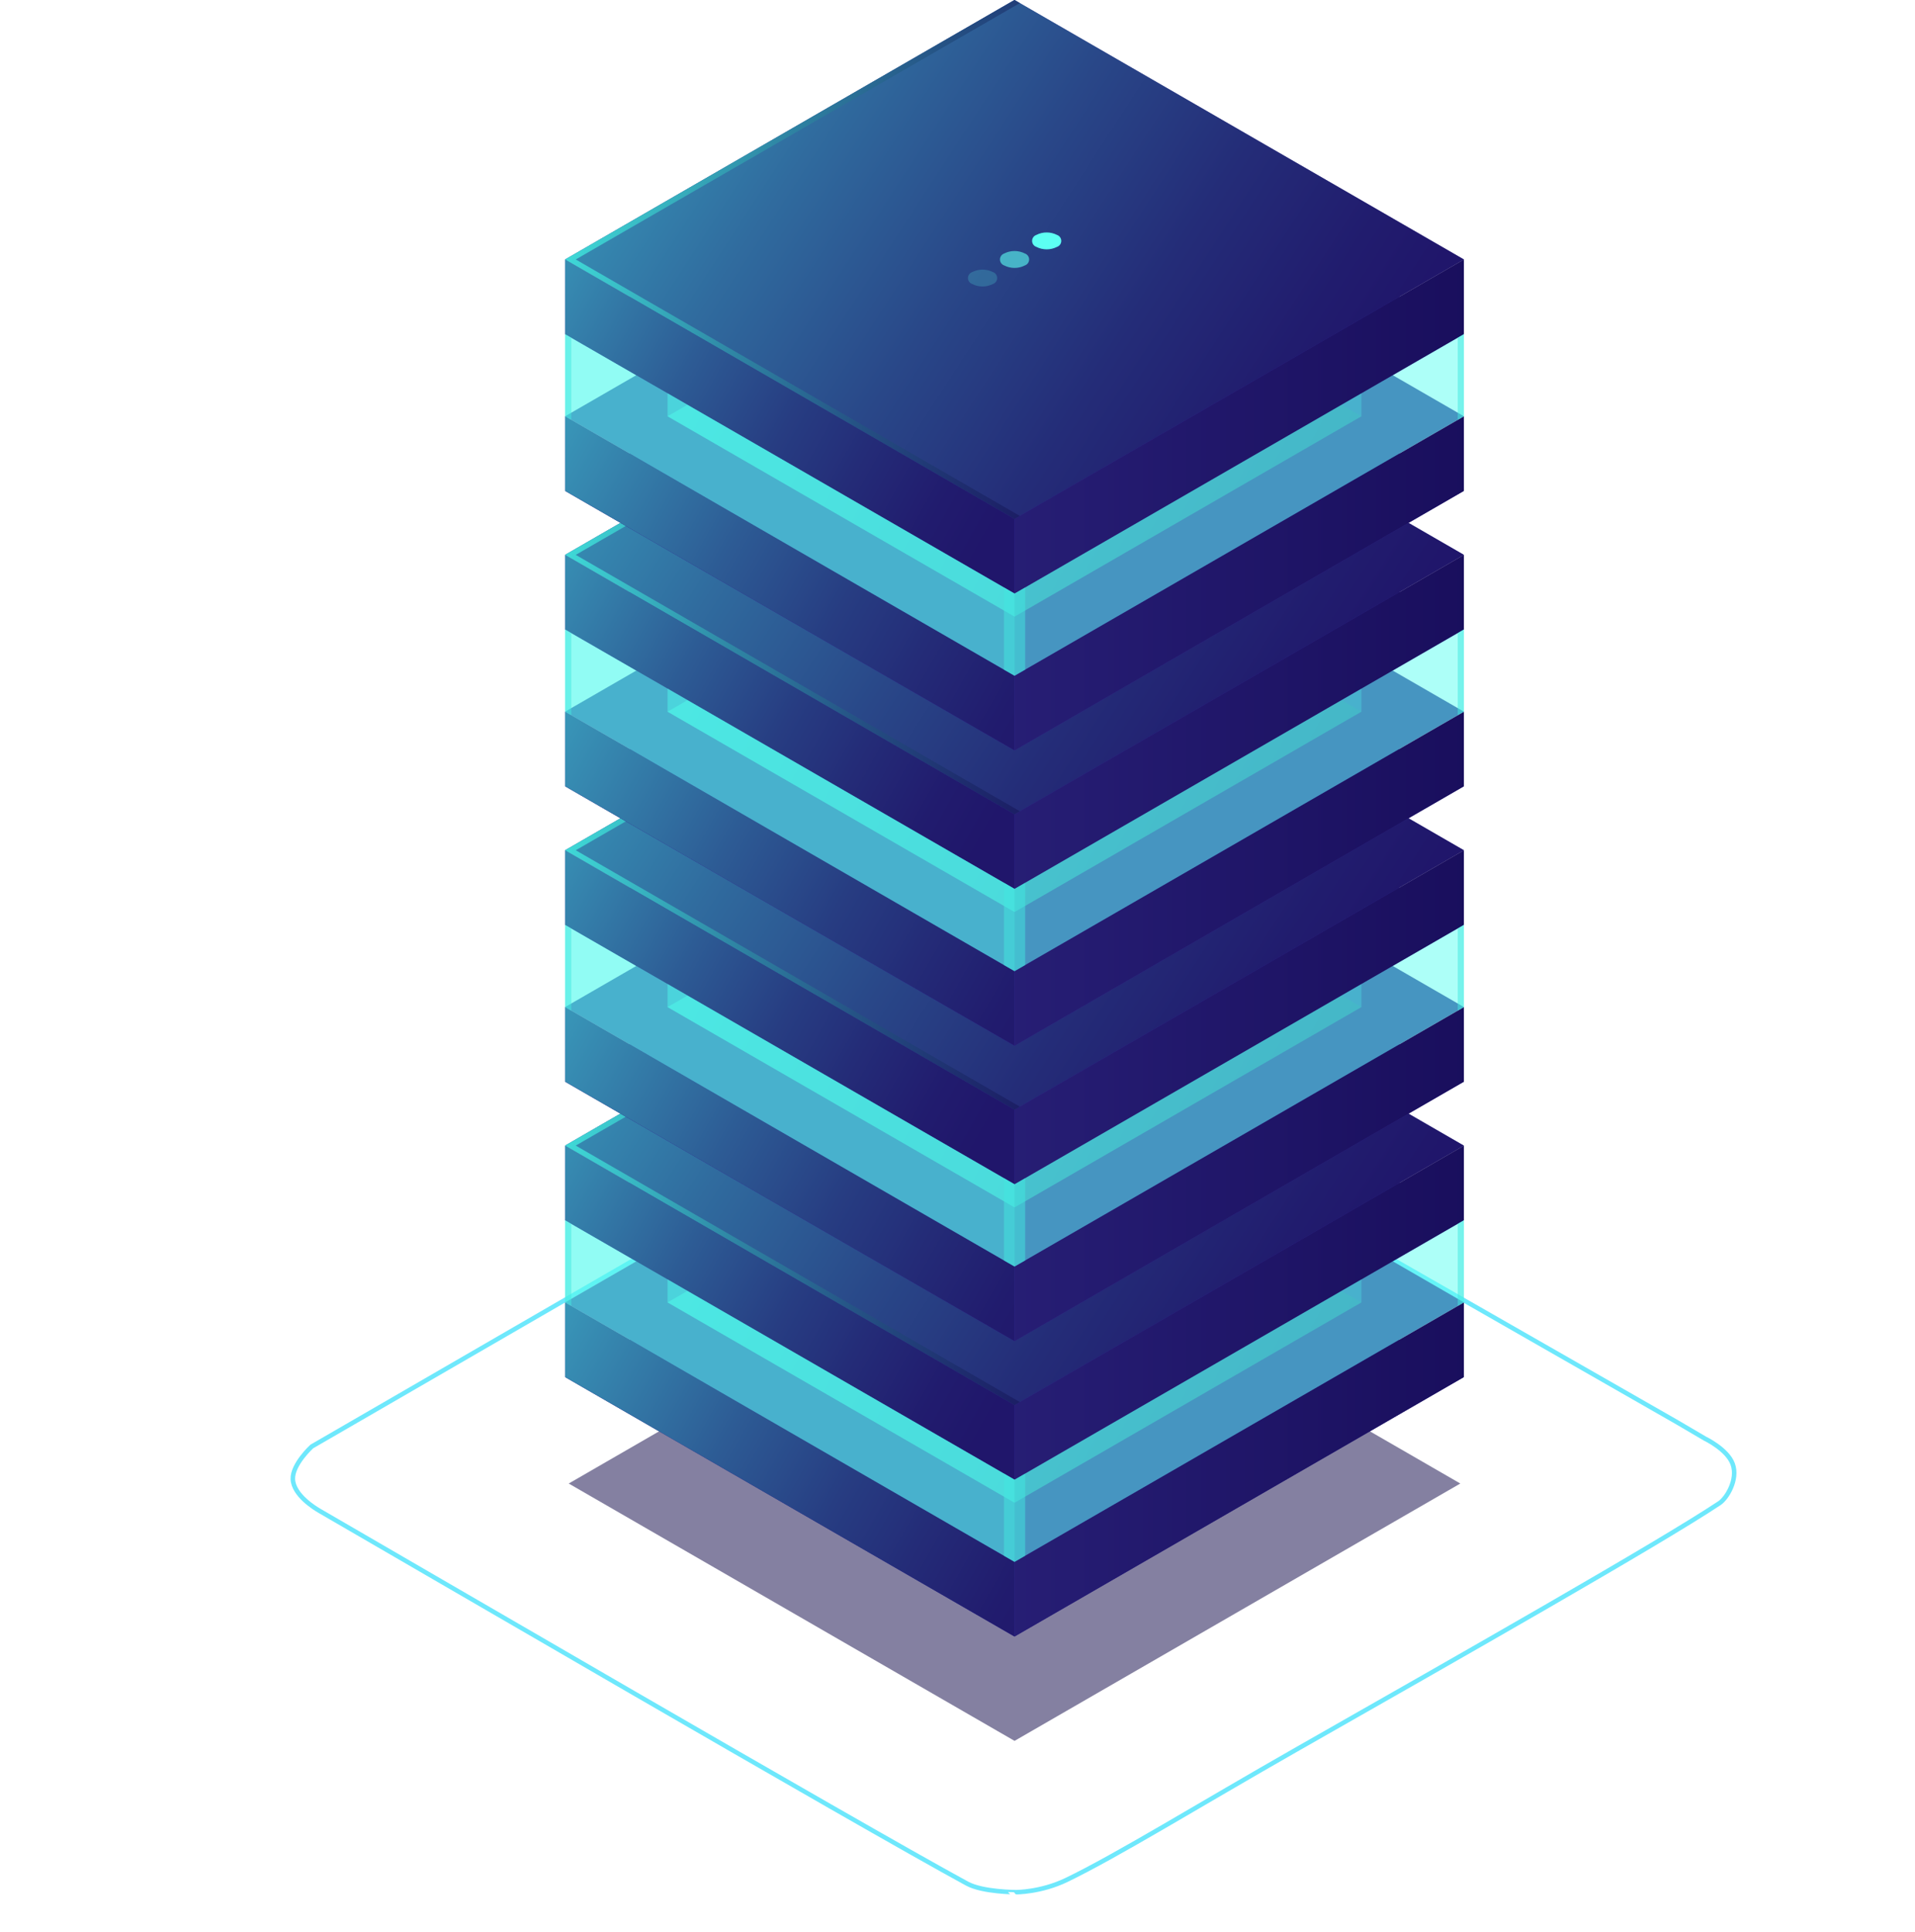 <svg viewBox="267.813 497.26 423.826 427.521" width="423.826" height="427.521" xmlns="http://www.w3.org/2000/svg">
  <style>
    @keyframes bounce {
      0% {
        transform: translate(267.813px, 507.26px);
      }

      100% {
        transform: translate(267.813px, 497.26px);
      }
    }

    /* @keyframes top1 {
      0% {
        transform: translateX(0px);
      }

      100% {
        transform: translateX(6px);
      }
    }

    @keyframes middle1 {
      0% {
        transform: translateX(0px);
      }

      100% {
        transform: translateX(-6px);
      }
    }

    @keyframes middle11 {
      0% {
        transform: translateX(0px);
      }

      100% {
        transform: translateX(6px);
      }
    }


    @keyframes bottom1 {
      0% {
        transform: translateX(0px);
      }

      100% {
        transform: translateX(-6px);
      }
    } */

    /* #top {
      animation: top1 2s ease-in-out infinite alternate;
      transition: all 0.3s linear;
    }

    #middle {
      animation: middle1 2s ease-in-out infinite alternate;
      transition: all 0.3s linear;
    }

    #middle-1 {
      animation: middle11 2s ease-in-out infinite alternate;
      transition: all 0.3s linear;
    }

    #bottom {
      animation: bottom1 2s ease-in-out infinite alternate;
      transition: all 0.3s linear;
    } */

    #g-1 {
      animation: bounce 2s ease-in-out infinite alternate;
    }

    /* #g-1:hover #top {
      transform: translateX(50px);
    }

    #g-1:hover #middle {
      transform: translateX(-50px);
    }

    #g-1:hover #middle-1 {
      transform: translateX(50px);
    }

    #g-1:hover #bottom {
      transform: translateX(-50px);
    } */
  </style>
  <defs>
    <radialGradient id="gradient-1" cx="0" cy="0" r="1" gradientUnits="userSpaceOnUse"
      gradientTransform="translate(178.186 247.902) rotate(29.887) scale(96.014 82.96)">
      <stop stop-color="#42E8E0" />
      <stop offset="0.02" stop-color="#3FD8D7" />
      <stop offset="0.1" stop-color="#36A9BA" />
      <stop offset="0.18" stop-color="#2E7FA0" />
      <stop offset="0.26" stop-color="#275C8B" />
      <stop offset="0.35" stop-color="#223F79" />
      <stop offset="0.44" stop-color="#1D296C" />
      <stop offset="0.54" stop-color="#1A1962" />
      <stop offset="0.66" stop-color="#19105D" />
      <stop offset="0.82" stop-color="#180D5B" />
    </radialGradient>
    <radialGradient id="gradient-2" cx="0" cy="0" r="1" gradientUnits="userSpaceOnUse"
      gradientTransform="translate(313.751 369.26) rotate(29.887) scale(82.679 71.438)">
      <stop stop-color="#42E8E0" />
      <stop offset="0.02" stop-color="#3FD8D7" />
      <stop offset="0.1" stop-color="#36A9BA" />
      <stop offset="0.18" stop-color="#2E7FA0" />
      <stop offset="0.26" stop-color="#275C8B" />
      <stop offset="0.35" stop-color="#223F79" />
      <stop offset="0.44" stop-color="#1D296C" />
      <stop offset="0.54" stop-color="#1A1962" />
      <stop offset="0.66" stop-color="#19105D" />
      <stop offset="0.82" stop-color="#180D5B" />
    </radialGradient>
    <radialGradient id="gradient-3" cx="0" cy="0" r="1" gradientUnits="userSpaceOnUse"
      gradientTransform="translate(79.87 312.013) rotate(29.887) scale(73.826 63.788)">
      <stop stop-color="#42E8E0" />
      <stop offset="0.02" stop-color="#3FD8D7" />
      <stop offset="0.1" stop-color="#36A9BA" />
      <stop offset="0.18" stop-color="#2E7FA0" />
      <stop offset="0.26" stop-color="#275C8B" />
      <stop offset="0.35" stop-color="#223F79" />
      <stop offset="0.44" stop-color="#1D296C" />
      <stop offset="0.54" stop-color="#1A1962" />
      <stop offset="0.66" stop-color="#19105D" />
      <stop offset="0.82" stop-color="#180D5B" />
    </radialGradient>
    <radialGradient id="gradient-4" cx="0" cy="0" r="1" gradientUnits="userSpaceOnUse"
      gradientTransform="translate(188.966 250.329) scale(10.69 10.69)">
      <stop stop-color="#42E8E0" />
      <stop offset="0.02" stop-color="#3FD8D7" />
      <stop offset="0.1" stop-color="#36A9BA" />
      <stop offset="0.18" stop-color="#2E7FA0" />
      <stop offset="0.26" stop-color="#275C8B" />
      <stop offset="0.35" stop-color="#223F79" />
      <stop offset="0.44" stop-color="#1D296C" />
      <stop offset="0.54" stop-color="#1A1962" />
      <stop offset="0.66" stop-color="#19105D" />
      <stop offset="0.82" stop-color="#180D5B" />
    </radialGradient>
    <radialGradient id="gradient-5" cx="0" cy="0" r="1" gradientUnits="userSpaceOnUse"
      gradientTransform="translate(81.097 312.729) scale(10.69 10.69)">
      <stop stop-color="#42E8E0" />
      <stop offset="0.02" stop-color="#3FD8D7" />
      <stop offset="0.1" stop-color="#36A9BA" />
      <stop offset="0.18" stop-color="#2E7FA0" />
      <stop offset="0.26" stop-color="#275C8B" />
      <stop offset="0.35" stop-color="#223F79" />
      <stop offset="0.44" stop-color="#1D296C" />
      <stop offset="0.54" stop-color="#1A1962" />
      <stop offset="0.66" stop-color="#19105D" />
      <stop offset="0.82" stop-color="#180D5B" />
    </radialGradient>
    <radialGradient id="gradient-6" cx="0" cy="0" r="1" gradientUnits="userSpaceOnUse"
      gradientTransform="translate(315.228 370.771) scale(10.69 10.69)">
      <stop stop-color="#42E8E0" />
      <stop offset="0.02" stop-color="#3FD8D7" />
      <stop offset="0.1" stop-color="#36A9BA" />
      <stop offset="0.18" stop-color="#2E7FA0" />
      <stop offset="0.26" stop-color="#275C8B" />
      <stop offset="0.35" stop-color="#223F79" />
      <stop offset="0.44" stop-color="#1D296C" />
      <stop offset="0.54" stop-color="#1A1962" />
      <stop offset="0.66" stop-color="#19105D" />
      <stop offset="0.82" stop-color="#180D5B" />
    </radialGradient>
    <radialGradient id="gradient-7" cx="0" cy="0" r="1" gradientUnits="userSpaceOnUse"
      gradientTransform="translate(335.054 359.085) scale(10.69 10.69)">
      <stop stop-color="#42E8E0" />
      <stop offset="0.02" stop-color="#3FD8D7" />
      <stop offset="0.1" stop-color="#36A9BA" />
      <stop offset="0.18" stop-color="#2E7FA0" />
      <stop offset="0.26" stop-color="#275C8B" />
      <stop offset="0.35" stop-color="#223F79" />
      <stop offset="0.44" stop-color="#1D296C" />
      <stop offset="0.54" stop-color="#1A1962" />
      <stop offset="0.66" stop-color="#19105D" />
      <stop offset="0.82" stop-color="#180D5B" />
    </radialGradient>
    <radialGradient id="gradient-8" cx="0" cy="0" r="1" gradientUnits="userSpaceOnUse"
      gradientTransform="translate(354.878 347.571) scale(10.69 10.69)">
      <stop stop-color="#42E8E0" />
      <stop offset="0.02" stop-color="#3FD8D7" />
      <stop offset="0.1" stop-color="#36A9BA" />
      <stop offset="0.18" stop-color="#2E7FA0" />
      <stop offset="0.26" stop-color="#275C8B" />
      <stop offset="0.35" stop-color="#223F79" />
      <stop offset="0.44" stop-color="#1D296C" />
      <stop offset="0.54" stop-color="#1A1962" />
      <stop offset="0.66" stop-color="#19105D" />
      <stop offset="0.82" stop-color="#180D5B" />
    </radialGradient>
    <linearGradient id="gradient-9" x1="356.185" y1="360.423" x2="151.761" y2="248.307" gradientUnits="userSpaceOnUse">
      <stop stop-color="#180D5B" />
      <stop offset="0.09" stop-color="#1A1660" />
      <stop offset="0.25" stop-color="#1E2D6E" />
      <stop offset="0.44" stop-color="#255385" />
      <stop offset="0.66" stop-color="#2F87A5" />
      <stop offset="0.9" stop-color="#3CCACE" />
      <stop offset="1" stop-color="#42E8E0" />
    </linearGradient>
    <linearGradient id="gradient-10" x1="191.488" y1="325.194" x2="333.653" y2="325.194" gradientUnits="userSpaceOnUse">
      <stop stop-color="#2B237C" />
      <stop offset="1" stop-color="#180D5B" />
    </linearGradient>
    <linearGradient id="gradient-11" x1="234.949" y1="359.381" x2="105.451" y2="285.762" gradientUnits="userSpaceOnUse">
      <stop stop-color="#180D5B" />
      <stop offset="0.1" stop-color="#1A1560" />
      <stop offset="0.25" stop-color="#1E2D6E" />
      <stop offset="0.28" stop-color="#1F3372" />
      <stop offset="0.38" stop-color="#22447C" />
      <stop offset="0.57" stop-color="#2B7097" />
      <stop offset="0.83" stop-color="#39B7C2" />
      <stop offset="1" stop-color="#42E8E0" />
    </linearGradient>
    <linearGradient id="gradient-12" x1="290.86" y1="296.592" x2="124.046" y2="188.256" gradientUnits="userSpaceOnUse">
      <stop stop-color="#180D5B" />
      <stop offset="0.09" stop-color="#1A1660" />
      <stop offset="0.25" stop-color="#1E2D6E" />
      <stop offset="0.44" stop-color="#255385" />
      <stop offset="0.66" stop-color="#2F87A5" />
      <stop offset="0.9" stop-color="#3CCACE" />
      <stop offset="1" stop-color="#42E8E0" />
    </linearGradient>
    <linearGradient id="gradient-13" x1="191.488" y1="290.493" x2="333.653" y2="290.493" gradientUnits="userSpaceOnUse">
      <stop stop-color="#2B237C" />
      <stop offset="1" stop-color="#180D5B" />
    </linearGradient>
    <linearGradient id="gradient-14" x1="218.377" y1="315.063" x2="101.841" y2="249.349" gradientUnits="userSpaceOnUse">
      <stop stop-color="#180D5B" />
      <stop offset="0.1" stop-color="#1A1560" />
      <stop offset="0.25" stop-color="#1E2D6E" />
      <stop offset="0.28" stop-color="#1F3372" />
      <stop offset="0.38" stop-color="#22447C" />
      <stop offset="0.57" stop-color="#2B7097" />
      <stop offset="0.83" stop-color="#39B7C2" />
      <stop offset="1" stop-color="#42E8E0" />
    </linearGradient>
    <linearGradient id="gradient-15" x1="257.684" y1="261.02" x2="123.579" y2="230.722" gradientUnits="userSpaceOnUse">
      <stop stop-color="#180D5B" />
      <stop offset="0.09" stop-color="#1A1660" />
      <stop offset="0.25" stop-color="#1E2D6E" />
      <stop offset="0.44" stop-color="#255385" />
      <stop offset="0.66" stop-color="#2F87A5" />
      <stop offset="0.9" stop-color="#3CCACE" />
      <stop offset="1" stop-color="#42E8E0" />
    </linearGradient>
    <linearGradient id="gradient-16" x1="356.185" y1="295.052" x2="151.761" y2="182.951" gradientUnits="userSpaceOnUse">
      <stop stop-color="#180D5B" />
      <stop offset="0.09" stop-color="#1A1660" />
      <stop offset="0.25" stop-color="#1E2D6E" />
      <stop offset="0.44" stop-color="#255385" />
      <stop offset="0.66" stop-color="#2F87A5" />
      <stop offset="0.9" stop-color="#3CCACE" />
      <stop offset="1" stop-color="#42E8E0" />
    </linearGradient>
    <linearGradient id="gradient-17" x1="191.488" y1="259.822" x2="333.653" y2="259.822" gradientUnits="userSpaceOnUse">
      <stop stop-color="#2B237C" />
      <stop offset="1" stop-color="#180D5B" />
    </linearGradient>
    <linearGradient id="gradient-18" x1="234.949" y1="294.01" x2="105.451" y2="220.391" gradientUnits="userSpaceOnUse">
      <stop stop-color="#180D5B" />
      <stop offset="0.1" stop-color="#1A1560" />
      <stop offset="0.25" stop-color="#1E2D6E" />
      <stop offset="0.28" stop-color="#1F3372" />
      <stop offset="0.38" stop-color="#22447C" />
      <stop offset="0.57" stop-color="#2B7097" />
      <stop offset="0.83" stop-color="#39B7C2" />
      <stop offset="1" stop-color="#42E8E0" />
    </linearGradient>
    <linearGradient id="gradient-19" x1="290.86" y1="231.236" x2="124.046" y2="122.885" gradientUnits="userSpaceOnUse">
      <stop stop-color="#180D5B" />
      <stop offset="0.09" stop-color="#1A1660" />
      <stop offset="0.25" stop-color="#1E2D6E" />
      <stop offset="0.44" stop-color="#255385" />
      <stop offset="0.66" stop-color="#2F87A5" />
      <stop offset="0.9" stop-color="#3CCACE" />
      <stop offset="1" stop-color="#42E8E0" />
    </linearGradient>
    <linearGradient id="gradient-20" x1="191.488" y1="225.136" x2="333.653" y2="225.136" gradientUnits="userSpaceOnUse">
      <stop stop-color="#2B237C" />
      <stop offset="1" stop-color="#180D5B" />
    </linearGradient>
    <linearGradient id="gradient-21" x1="218.377" y1="249.692" x2="101.841" y2="183.993" gradientUnits="userSpaceOnUse">
      <stop stop-color="#180D5B" />
      <stop offset="0.1" stop-color="#1A1560" />
      <stop offset="0.25" stop-color="#1E2D6E" />
      <stop offset="0.28" stop-color="#1F3372" />
      <stop offset="0.38" stop-color="#22447C" />
      <stop offset="0.57" stop-color="#2B7097" />
      <stop offset="0.83" stop-color="#39B7C2" />
      <stop offset="1" stop-color="#42E8E0" />
    </linearGradient>
    <linearGradient id="gradient-22" x1="257.684" y1="195.648" x2="123.579" y2="165.366" gradientUnits="userSpaceOnUse">
      <stop stop-color="#180D5B" />
      <stop offset="0.09" stop-color="#1A1660" />
      <stop offset="0.25" stop-color="#1E2D6E" />
      <stop offset="0.44" stop-color="#255385" />
      <stop offset="0.66" stop-color="#2F87A5" />
      <stop offset="0.9" stop-color="#3CCACE" />
      <stop offset="1" stop-color="#42E8E0" />
    </linearGradient>
    <linearGradient id="gradient-23" x1="356.185" y1="229.696" x2="151.761" y2="117.579" gradientUnits="userSpaceOnUse">
      <stop stop-color="#180D5B" />
      <stop offset="0.09" stop-color="#1A1660" />
      <stop offset="0.25" stop-color="#1E2D6E" />
      <stop offset="0.44" stop-color="#255385" />
      <stop offset="0.66" stop-color="#2F87A5" />
      <stop offset="0.9" stop-color="#3CCACE" />
      <stop offset="1" stop-color="#42E8E0" />
    </linearGradient>
    <linearGradient id="gradient-24" x1="191.488" y1="194.466" x2="333.653" y2="194.466" gradientUnits="userSpaceOnUse">
      <stop stop-color="#2B237C" />
      <stop offset="1" stop-color="#180D5B" />
    </linearGradient>
    <linearGradient id="gradient-25" x1="234.949" y1="228.637" x2="105.451" y2="155.034" gradientUnits="userSpaceOnUse">
      <stop stop-color="#180D5B" />
      <stop offset="0.1" stop-color="#1A1560" />
      <stop offset="0.25" stop-color="#1E2D6E" />
      <stop offset="0.28" stop-color="#1F3372" />
      <stop offset="0.38" stop-color="#22447C" />
      <stop offset="0.57" stop-color="#2B7097" />
      <stop offset="0.83" stop-color="#39B7C2" />
      <stop offset="1" stop-color="#42E8E0" />
    </linearGradient>
    <linearGradient id="gradient-26" x1="290.86" y1="165.864" x2="124.046" y2="57.513" gradientUnits="userSpaceOnUse">
      <stop stop-color="#180D5B" />
      <stop offset="0.09" stop-color="#1A1660" />
      <stop offset="0.25" stop-color="#1E2D6E" />
      <stop offset="0.44" stop-color="#255385" />
      <stop offset="0.66" stop-color="#2F87A5" />
      <stop offset="0.9" stop-color="#3CCACE" />
      <stop offset="1" stop-color="#42E8E0" />
    </linearGradient>
    <linearGradient id="gradient-27" x1="191.488" y1="159.765" x2="333.653" y2="159.765" gradientUnits="userSpaceOnUse">
      <stop stop-color="#2B237C" />
      <stop offset="1" stop-color="#180D5B" />
    </linearGradient>
    <linearGradient id="gradient-28" x1="218.377" y1="184.32" x2="101.841" y2="118.622" gradientUnits="userSpaceOnUse">
      <stop stop-color="#180D5B" />
      <stop offset="0.1" stop-color="#1A1560" />
      <stop offset="0.25" stop-color="#1E2D6E" />
      <stop offset="0.28" stop-color="#1F3372" />
      <stop offset="0.38" stop-color="#22447C" />
      <stop offset="0.57" stop-color="#2B7097" />
      <stop offset="0.83" stop-color="#39B7C2" />
      <stop offset="1" stop-color="#42E8E0" />
    </linearGradient>
    <linearGradient id="gradient-29" x1="257.684" y1="130.276" x2="123.579" y2="99.995" gradientUnits="userSpaceOnUse">
      <stop stop-color="#180D5B" />
      <stop offset="0.09" stop-color="#1A1660" />
      <stop offset="0.25" stop-color="#1E2D6E" />
      <stop offset="0.44" stop-color="#255385" />
      <stop offset="0.66" stop-color="#2F87A5" />
      <stop offset="0.9" stop-color="#3CCACE" />
      <stop offset="1" stop-color="#42E8E0" />
    </linearGradient>
    <linearGradient id="gradient-30" x1="356.185" y1="164.324" x2="151.761" y2="52.207" gradientUnits="userSpaceOnUse">
      <stop stop-color="#180D5B" />
      <stop offset="0.09" stop-color="#1A1660" />
      <stop offset="0.25" stop-color="#1E2D6E" />
      <stop offset="0.44" stop-color="#255385" />
      <stop offset="0.66" stop-color="#2F87A5" />
      <stop offset="0.9" stop-color="#3CCACE" />
      <stop offset="1" stop-color="#42E8E0" />
    </linearGradient>
    <linearGradient id="gradient-31" x1="191.488" y1="129.094" x2="333.653" y2="129.094" gradientUnits="userSpaceOnUse">
      <stop stop-color="#2B237C" />
      <stop offset="1" stop-color="#180D5B" />
    </linearGradient>
    <linearGradient id="gradient-32" x1="234.949" y1="163.266" x2="105.451" y2="89.663" gradientUnits="userSpaceOnUse">
      <stop stop-color="#180D5B" />
      <stop offset="0.1" stop-color="#1A1560" />
      <stop offset="0.25" stop-color="#1E2D6E" />
      <stop offset="0.28" stop-color="#1F3372" />
      <stop offset="0.38" stop-color="#22447C" />
      <stop offset="0.57" stop-color="#2B7097" />
      <stop offset="0.83" stop-color="#39B7C2" />
      <stop offset="1" stop-color="#42E8E0" />
    </linearGradient>
    <linearGradient id="gradient-33" x1="290.86" y1="100.493" x2="124.046" y2="-7.858" gradientUnits="userSpaceOnUse">
      <stop stop-color="#180D5B" />
      <stop offset="0.09" stop-color="#1A1660" />
      <stop offset="0.25" stop-color="#1E2D6E" />
      <stop offset="0.44" stop-color="#255385" />
      <stop offset="0.66" stop-color="#2F87A5" />
      <stop offset="0.9" stop-color="#3CCACE" />
      <stop offset="1" stop-color="#42E8E0" />
    </linearGradient>
    <linearGradient id="gradient-34" x1="191.488" y1="94.393" x2="333.653" y2="94.393" gradientUnits="userSpaceOnUse">
      <stop stop-color="#2B237C" />
      <stop offset="1" stop-color="#180D5B" />
    </linearGradient>
    <linearGradient id="gradient-35" x1="218.377" y1="118.948" x2="101.841" y2="53.25" gradientUnits="userSpaceOnUse">
      <stop stop-color="#180D5B" />
      <stop offset="0.1" stop-color="#1A1560" />
      <stop offset="0.25" stop-color="#1E2D6E" />
      <stop offset="0.28" stop-color="#1F3372" />
      <stop offset="0.38" stop-color="#22447C" />
      <stop offset="0.57" stop-color="#2B7097" />
      <stop offset="0.83" stop-color="#39B7C2" />
      <stop offset="1" stop-color="#42E8E0" />
    </linearGradient>
    <linearGradient id="gradient-36" x1="257.684" y1="64.905" x2="123.579" y2="34.623" gradientUnits="userSpaceOnUse">
      <stop stop-color="#180D5B" />
      <stop offset="0.09" stop-color="#1A1660" />
      <stop offset="0.25" stop-color="#1E2D6E" />
      <stop offset="0.44" stop-color="#255385" />
      <stop offset="0.66" stop-color="#2F87A5" />
      <stop offset="0.9" stop-color="#3CCACE" />
      <stop offset="1" stop-color="#42E8E0" />
    </linearGradient>
  </defs>
  <g>
    <path style="fill: none; stroke: rgb(110, 232, 252);" id="big-path"
      d="M 489.481 731.955 L 495.433 729.875 L 639.034 812.036 L 645.121 815.611 C 645.121 815.611 650.082 817.966 651.281 821.226 C 652.566 824.717 649.928 828.871 648.373 829.904 C 634.883 838.865 591.789 863.333 554.811 884.389 C 533.665 896.43 514.92 907.97 503.842 913.301 C 498.111 916.059 492.587 916.01 492.587 916.001 C 492.587 915.994 485.315 915.994 481.847 914.107 C 456.815 900.486 358.093 842.924 338.557 831.63 C 337.519 831.03 332.798 828.152 332.625 824.639 C 332.463 821.337 336.819 817.372 336.819 817.372 L 479.372 734.875 L 489.481 731.955 Z" />
    <circle r="4" fill="#6EE8FC">
      <animateMotion dur="10s" repeatCount="indefinite">
        <mpath href="#big-path" />
      </animateMotion>
    </circle>
    <circle r="4" fill="#6EE8FC">
      <animateMotion dur="8s" repeatCount="indefinite">
        <mpath href="#big-path" />
      </animateMotion>
    </circle>
    <circle r="4" fill="#6EE8FC">
      <animateMotion dur="15s" repeatCount="indefinite">
        <mpath href="#big-path" />
      </animateMotion>
    </circle>
    <circle r="4" fill="#6EE8FC">
      <animateMotion dur="18s" repeatCount="indefinite">
        <mpath href="#big-path" />
      </animateMotion>
    </circle>
    <circle r="4" fill="#6EE8FC">
      <animateMotion dur="13s" repeatCount="indefinite">
        <mpath href="#big-path" />
      </animateMotion>
    </circle>
  </g>
  <g id="g-1" transform="matrix(1, 0, 0, 1, 267.813, 497.261)">
    <g id="bottom">
      <path id="path-6" style="mix-blend-mode: lighten;"
        d="M188.966 261.019C194.87 261.019 199.656 256.233 199.656 250.329C199.656 244.425 194.87 239.639 188.966 239.639C183.062 239.639 178.275 244.425 178.275 250.329C178.275 256.233 183.062 261.019 188.966 261.019Z"
        fill="url(#gradient-4)" />
      <path id="path-7"
        d="M192.016 250.329C192.016 250.945 191.834 251.547 191.492 252.059C191.15 252.57 190.664 252.969 190.095 253.205C189.526 253.44 188.901 253.502 188.297 253.382C187.693 253.262 187.139 252.965 186.704 252.53C186.268 252.095 185.972 251.54 185.852 250.937C185.732 250.333 185.793 249.707 186.029 249.138C186.264 248.57 186.663 248.084 187.175 247.742C187.687 247.4 188.289 247.217 188.904 247.217C189.73 247.217 190.521 247.545 191.105 248.129C191.688 248.712 192.016 249.504 192.016 250.329Z"
        fill="#6EE8FC" />
      <path id="path-16" opacity="0.5"
        d="M224.539 385.259L125.867 328.306L224.524 271.337L323.196 328.306L224.539 385.259Z" fill="#0B0244" />
      <path id="path-17" d="M224.539 362.166L125.073 304.746L224.523 247.326L323.989 304.746L224.539 362.166Z"
        fill="#312A91" />
      <path id="path-18" d="M224.539 345.64L125.073 288.22L224.523 230.8L323.989 288.22L224.539 345.64Z"
        fill="#312A91" />
      <path id="path-19" style="mix-blend-mode: lighten;" opacity="0.7"
        d="M224.54 332.554L147.746 288.22L224.524 243.887L301.317 288.22L224.54 332.554Z" fill="url(#gradient-9)" />
      <path id="path-20" d="M323.989 288.221V304.746L224.539 362.166V345.641L323.989 288.221Z"
        fill="url(#gradient-10)" />
      <path id="path-21" d="M125.073 288.221V304.746L224.539 362.166V345.641L125.073 288.221Z" fill="#312A91" />
      <path id="path-22" style="mix-blend-mode: lighten;" opacity="0.7"
        d="M125.073 288.221V304.746L224.539 362.166V345.641L125.073 288.221Z" fill="url(#gradient-11)" />
      <path id="path-23" d="M224.539 327.466L125.073 270.045L224.523 212.625L323.989 270.045L224.539 327.466Z"
        fill="#312A91" />
      <path id="path-24" d="M224.539 310.955L125.073 253.519L224.523 196.099L323.989 253.535L224.539 310.955Z"
        fill="#312A91" />
      <path id="path-25" style="mix-blend-mode: lighten;" opacity="0.7"
        d="M224.539 310.955L125.073 253.519L224.523 196.099L323.989 253.535L224.539 310.955Z"
        fill="url(#gradient-12)" />
      <path id="path-26" opacity="0.3"
        d="M224.539 274.791L187.706 253.535L224.539 232.263L261.356 253.535L224.539 274.791Z" fill="#42E8E0" />
      <path id="path-27" opacity="0.3"
        d="M224.539 246.703L248.861 260.739L261.356 253.535L224.539 232.263L187.706 253.535L200.202 260.739L224.539 246.703Z"
        fill="#42E8E0" />
      <path id="path-28"
        d="M224.539 246.703L248.861 260.739L261.356 253.535L224.539 232.263L187.706 253.535L200.202 260.739L224.539 246.703Z"
        fill="#42E8E0" />
      <path id="path-29" d="M323.989 253.536V270.046L224.539 327.466V310.956L323.989 253.536Z"
        fill="url(#gradient-13)" />
      <path id="path-30" d="M125.073 253.52V270.045L224.539 327.465V310.955L125.073 253.52Z" fill="#312A91" />
      <path id="path-31" style="mix-blend-mode: lighten;" opacity="0.7"
        d="M125.073 253.52V270.045L224.539 327.465V310.955L125.073 253.52Z" fill="url(#gradient-14)" />
      <path id="path-32" opacity="0.3" d="M224.539 327.465V345.641L125.073 288.221V270.045L224.539 327.465Z"
        fill="#42E8E0" />
      <path id="path-33" opacity="0.3"
        d="M147.746 283.132V288.221L224.54 332.554L301.317 288.221V283.132L224.54 327.466L147.746 283.132Z"
        fill="#42E8E0" />
      <path id="path-34" opacity="0.3" d="M224.54 327.466V332.554L147.746 288.221V283.132L224.54 327.466Z"
        fill="#42E8E0" />
      <path id="path-35" opacity="0.5"
        d="M125.073 270.045V288.221L224.539 345.641L323.989 288.221V270.045L224.539 327.465L125.073 270.045Z"
        fill="#5CFFF3" />
      <path id="path-36" style="mix-blend-mode: lighten;"
        d="M127.423 253.519L225.706 196.784L224.523 196.099L125.073 253.519L224.539 310.955L225.706 310.27L127.423 253.519Z"
        fill="url(#gradient-15)" />
      <path id="path-37" opacity="0.5" d="M125.073 270.045V288.221L126.443 289.014V270.839L125.073 270.045Z"
        fill="#42E8E0" />
      <path id="path-38" opacity="0.5" d="M323.989 270.045V288.221L322.62 289.014V270.839L323.989 270.045Z"
        fill="#42E8E0" />
      <path id="path-39" opacity="0.5"
        d="M224.539 327.465L222.189 326.111V344.302L224.539 345.64L226.889 344.302V326.111L224.539 327.465Z"
        fill="#42E8E0" />
    </g>
    <g id="middle-1">
      <path id="path-40" d="M224.539 296.795L125.073 239.375L224.523 181.955L323.989 239.375L224.539 296.795Z"
        fill="#312A91" />
      <path id="path-41" d="M224.539 280.284L125.073 222.864L224.523 165.429L323.989 222.864L224.539 280.284Z"
        fill="#312A91" />
      <path id="path-42" style="mix-blend-mode: lighten;" opacity="0.7"
        d="M224.54 267.198L147.746 222.865L224.524 178.516L301.317 222.865L224.54 267.198Z" fill="url(#gradient-16)" />
      <path id="path-43" d="M323.989 222.865V239.375L224.539 296.795V280.285L323.989 222.865Z"
        fill="url(#gradient-17)" />
      <path id="path-44" d="M125.073 222.865V239.375L224.539 296.795V280.285L125.073 222.865Z" fill="#312A91" />
      <path id="path-45" style="mix-blend-mode: lighten;" opacity="0.7"
        d="M125.073 222.865V239.375L224.539 296.795V280.285L125.073 222.865Z" fill="url(#gradient-18)" />
      <path id="path-46" d="M224.539 262.093L125.073 204.673L224.523 147.253L323.989 204.673L224.539 262.093Z"
        fill="#312A91" />
      <path id="path-47" d="M224.539 245.583L125.073 188.163L224.523 130.743L323.989 188.163L224.539 245.583Z"
        fill="#312A91" />
      <path id="path-48" style="mix-blend-mode: lighten;" opacity="0.7"
        d="M224.539 245.583L125.073 188.163L224.523 130.743L323.989 188.163L224.539 245.583Z"
        fill="url(#gradient-19)" />
      <path id="path-49" opacity="0.3"
        d="M224.539 209.42L187.706 188.163L224.539 166.892L261.356 188.163L224.539 209.42Z" fill="#42E8E0" />
      <path id="path-50" opacity="0.3"
        d="M224.539 181.332L248.861 195.368L261.356 188.163L224.539 166.892L187.706 188.163L200.202 195.368L224.539 181.332Z"
        fill="#42E8E0" />
      <path id="path-51"
        d="M224.539 181.332L248.861 195.368L261.356 188.163L224.539 166.892L187.706 188.163L200.202 195.368L224.539 181.332Z"
        fill="#42E8E0" />
      <path id="path-52" d="M323.989 188.164V204.674L224.539 262.094V245.584L323.989 188.164Z"
        fill="url(#gradient-20)" />
      <path id="path-53" d="M125.073 188.164V204.674L224.539 262.094V245.584L125.073 188.164Z" fill="#312A91" />
      <path id="path-54" style="mix-blend-mode: lighten;" opacity="0.7"
        d="M125.073 188.164V204.674L224.539 262.094V245.584L125.073 188.164Z" fill="url(#gradient-21)" />
      <path id="path-55" opacity="0.3" d="M224.539 262.093V280.284L125.073 222.864V204.673L224.539 262.093Z"
        fill="#42E8E0" />
      <path id="path-56" opacity="0.3"
        d="M147.746 217.76V222.864L224.54 267.197L301.317 222.864V217.76L224.54 262.093L147.746 217.76Z"
        fill="#42E8E0" />
      <path id="path-57" opacity="0.3" d="M224.54 262.093V267.197L147.746 222.864V217.76L224.54 262.093Z"
        fill="#42E8E0" />
      <path id="path-58" opacity="0.5"
        d="M125.073 204.673V222.864L224.539 280.284L323.989 222.864V204.673L224.539 262.093L125.073 204.673Z"
        fill="#5CFFF3" />
      <path id="path-59" style="mix-blend-mode: lighten;"
        d="M127.423 188.163L225.706 131.412L224.523 130.743L125.073 188.163L224.539 245.583L225.706 244.899L127.423 188.163Z"
        fill="url(#gradient-22)" />
      <path id="path-60" opacity="0.5" d="M125.073 204.673V222.864L126.443 223.642V205.467L125.073 204.673Z"
        fill="#42E8E0" />
      <path id="path-61" opacity="0.5" d="M323.989 204.673V222.864L322.62 223.642V205.467L323.989 204.673Z"
        fill="#42E8E0" />
      <path id="path-62" opacity="0.5"
        d="M224.539 262.094L222.189 260.74V278.947L224.539 280.285L226.889 278.947V260.74L224.539 262.094Z"
        fill="#42E8E0" />
    </g>
    <g id="middle">
      <path id="path-63" d="M224.539 231.423L125.073 174.003L224.523 116.583L323.989 174.003L224.539 231.423Z"
        fill="#312A91" />
      <path id="path-64" d="M224.539 214.913L125.073 157.493L224.523 100.073L323.989 157.493L224.539 214.913Z"
        fill="#312A91" />
      <path id="path-65" style="mix-blend-mode: lighten;" opacity="0.7"
        d="M224.54 201.827L147.746 157.493L224.524 113.16L301.317 157.493L224.54 201.827Z" fill="url(#gradient-23)" />
      <path id="path-66" d="M323.989 157.493V174.003L224.539 231.423V214.913L323.989 157.493Z"
        fill="url(#gradient-24)" />
      <path id="path-67" d="M125.073 157.493V174.003L224.539 231.423V214.913L125.073 157.493Z" fill="#312A91" />
      <path id="path-68" style="mix-blend-mode: lighten;" opacity="0.7"
        d="M125.073 157.493V174.003L224.539 231.423V214.913L125.073 157.493Z" fill="url(#gradient-25)" />
      <path id="path-69" d="M224.539 196.722L125.073 139.302L224.523 81.882L323.989 139.302L224.539 196.722Z"
        fill="#312A91" />
      <path id="path-70" d="M224.539 180.212L125.073 122.792L224.523 65.372L323.989 122.792L224.539 180.212Z"
        fill="#312A91" />
      <path id="path-71" style="mix-blend-mode: lighten;" opacity="0.7"
        d="M224.539 180.212L125.073 122.792L224.523 65.372L323.989 122.792L224.539 180.212Z"
        fill="url(#gradient-26)" />
      <path id="path-72" opacity="0.3"
        d="M224.539 144.048L187.706 122.792L224.539 101.536L261.356 122.792L224.539 144.048Z" fill="#42E8E0" />
      <path id="path-73" opacity="0.3"
        d="M224.539 115.961L248.861 130.012L261.356 122.792L224.539 101.536L187.706 122.792L200.202 130.012L224.539 115.961Z"
        fill="#42E8E0" />
      <path id="path-74"
        d="M224.539 115.961L248.861 130.012L261.356 122.792L224.539 101.536L187.706 122.792L200.202 130.012L224.539 115.961Z"
        fill="#42E8E0" />
      <path id="path-75" d="M323.989 122.792V139.302L224.539 196.722V180.212L323.989 122.792Z"
        fill="url(#gradient-27)" />
      <path id="path-76" d="M125.073 122.792V139.302L224.539 196.722V180.212L125.073 122.792Z" fill="#312A91" />
      <path id="path-77" style="mix-blend-mode: lighten;" opacity="0.7"
        d="M125.073 122.792V139.302L224.539 196.722V180.212L125.073 122.792Z" fill="url(#gradient-28)" />
      <path id="path-78" opacity="0.3" d="M224.539 196.722V214.913L125.073 157.493V139.302L224.539 196.722Z"
        fill="#42E8E0" />
      <path id="path-79" opacity="0.3"
        d="M147.746 152.389V157.493L224.54 201.826L301.317 157.493V152.405L224.54 196.722L147.746 152.389Z"
        fill="#42E8E0" />
      <path id="path-80" opacity="0.3" d="M224.54 196.722V201.826L147.746 157.493V152.389L224.54 196.722Z"
        fill="#42E8E0" />
      <path id="path-81" opacity="0.5"
        d="M125.073 139.302V157.493L224.539 214.913L323.989 157.493V139.302L224.539 196.722L125.073 139.302Z"
        fill="#5CFFF3" />
      <path id="path-82" style="mix-blend-mode: lighten;"
        d="M127.423 122.792L225.706 66.041L224.523 65.372L125.073 122.792L224.539 180.212L225.706 179.527L127.423 122.792Z"
        fill="url(#gradient-29)" />
      <path id="path-83" opacity="0.5" d="M125.073 139.302V157.493L126.443 158.271V140.095L125.073 139.302Z"
        fill="#42E8E0" />
      <path id="path-84" opacity="0.5" d="M323.989 139.302V157.493L322.62 158.271V140.095L323.989 139.302Z"
        fill="#42E8E0" />
      <path id="path-85" opacity="0.5"
        d="M224.539 196.722L222.189 195.368V213.575L224.539 214.913L226.889 213.575V195.368L224.539 196.722Z"
        fill="#42E8E0" />
    </g>
    <g id="top">
      <path id="path-86" d="M224.539 166.067L125.073 108.632L224.523 51.212L323.989 108.632L224.539 166.067Z"
        fill="#312A91" />
      <path id="path-87" d="M224.539 149.541L125.073 92.121L224.523 34.701L323.989 92.121L224.539 149.541Z"
        fill="#312A91" />
      <path id="path-88" style="mix-blend-mode: lighten;" opacity="0.7"
        d="M224.54 136.455L147.746 92.121L224.524 47.788L301.317 92.121L224.54 136.455Z" fill="url(#gradient-30)" />
      <path id="path-89" d="M323.989 92.122V108.632L224.539 166.067V149.542L323.989 92.122Z"
        fill="url(#gradient-31)" />
      <path id="path-90" d="M125.073 92.122V108.632L224.539 166.067V149.542L125.073 92.122Z" fill="#312A91" />
      <path id="path-91" style="mix-blend-mode: lighten;" opacity="0.7"
        d="M125.073 92.122V108.632L224.539 166.067V149.542L125.073 92.122Z" fill="url(#gradient-32)" />
      <path id="path-92" d="M224.539 131.366L125.073 73.946L224.523 16.526L323.989 73.946L224.539 131.366Z"
        fill="#312A91" />
      <path id="path-93" d="M224.539 114.84L125.073 57.42L224.523 0L323.989 57.42L224.539 114.84Z" fill="#312A91" />
      <path id="path-94" style="mix-blend-mode: lighten;" opacity="0.7"
        d="M224.539 114.84L125.073 57.42L224.523 0L323.989 57.42L224.539 114.84Z" fill="url(#gradient-33)" />
      <path id="path-95" d="M323.989 57.42V73.946L224.539 131.366V114.84L323.989 57.42Z"
        fill="url(#gradient-34)" />
      <path id="path-96" d="M125.073 57.42V73.946L224.539 131.366V114.84L125.073 57.42Z" fill="#312A91" />
      <path id="path-97" style="mix-blend-mode: lighten;" opacity="0.7"
        d="M125.073 57.42V73.946L224.539 131.366V114.84L125.073 57.42Z" fill="url(#gradient-35)" />
      <path id="path-98" opacity="0.3" d="M224.539 131.366V149.541L125.073 92.121V73.946L224.539 131.366Z"
        fill="#42E8E0" />
      <path id="path-99" opacity="0.3"
        d="M147.746 87.033V92.122L224.54 136.455L301.317 92.122V87.033L224.54 131.366L147.746 87.033Z"
        fill="#42E8E0" />
      <path id="path-100" opacity="0.3" d="M224.54 131.366V136.455L147.746 92.122V87.033L224.54 131.366Z"
        fill="#42E8E0" />
      <path id="path-101" opacity="0.5"
        d="M125.073 73.946V92.121L224.539 149.541L323.989 92.121V73.946L224.539 131.366L125.073 73.946Z"
        fill="#5CFFF3" />
      <path id="path-102" style="mix-blend-mode: lighten;"
        d="M127.423 57.42L225.706 0.685L224.523 0L125.073 57.42L224.539 114.84L225.706 114.171L127.423 57.42Z"
        fill="url(#gradient-36)" />
      <path id="path-103" opacity="0.5" d="M125.073 73.946V92.121L126.443 92.915V74.724L125.073 73.946Z"
        fill="#42E8E0" />
      <path id="path-104" opacity="0.5" d="M323.989 73.946V92.121L322.62 92.915V74.724L323.989 73.946Z"
        fill="#42E8E0" />
      <path id="path-105" opacity="0.5"
        d="M224.539 131.366L222.189 130.012V148.202L224.539 149.541L226.889 148.202V130.012L224.539 131.366Z"
        fill="#42E8E0" />
      <path id="path-106" opacity="0.2"
        d="M219.748 60.206C220.022 60.302 220.26 60.48 220.429 60.717C220.597 60.954 220.688 61.238 220.688 61.529C220.688 61.82 220.597 62.103 220.429 62.34C220.26 62.577 220.022 62.756 219.748 62.851C219.039 63.212 218.255 63.4 217.46 63.4C216.665 63.4 215.881 63.212 215.173 62.851C214.898 62.756 214.66 62.577 214.491 62.34C214.323 62.103 214.232 61.82 214.232 61.529C214.232 61.238 214.323 60.954 214.491 60.717C214.66 60.48 214.898 60.302 215.173 60.206C215.883 59.852 216.666 59.669 217.46 59.669C218.254 59.669 219.037 59.852 219.748 60.206Z"
        fill="#5CFFF3" />
      <path id="path-107" opacity="0.6"
        d="M226.827 56.098C227.101 56.193 227.339 56.372 227.508 56.609C227.676 56.846 227.767 57.13 227.767 57.42C227.767 57.711 227.676 57.995 227.508 58.232C227.339 58.469 227.101 58.647 226.827 58.743C226.118 59.104 225.334 59.292 224.539 59.292C223.744 59.292 222.96 59.104 222.252 58.743C221.977 58.647 221.739 58.469 221.571 58.232C221.402 57.995 221.312 57.711 221.312 57.42C221.312 57.13 221.402 56.846 221.571 56.609C221.739 56.372 221.977 56.193 222.252 56.098C222.96 55.737 223.744 55.549 224.539 55.549C225.334 55.549 226.118 55.737 226.827 56.098Z"
        fill="#5CFFF3" />
      <path id="path-108"
        d="M233.939 51.989C234.214 52.085 234.452 52.264 234.62 52.501C234.789 52.737 234.879 53.021 234.879 53.312C234.879 53.603 234.789 53.886 234.62 54.123C234.452 54.36 234.214 54.539 233.939 54.635C233.23 54.995 232.447 55.183 231.651 55.183C230.856 55.183 230.073 54.995 229.364 54.635C229.089 54.539 228.851 54.36 228.683 54.123C228.514 53.886 228.424 53.603 228.424 53.312C228.424 53.021 228.514 52.737 228.683 52.501C228.851 52.264 229.089 52.085 229.364 51.989C230.073 51.629 230.856 51.44 231.651 51.44C232.447 51.44 233.23 51.629 233.939 51.989Z"
        fill="#5CFFF3" />
    </g>
  </g>
</svg>